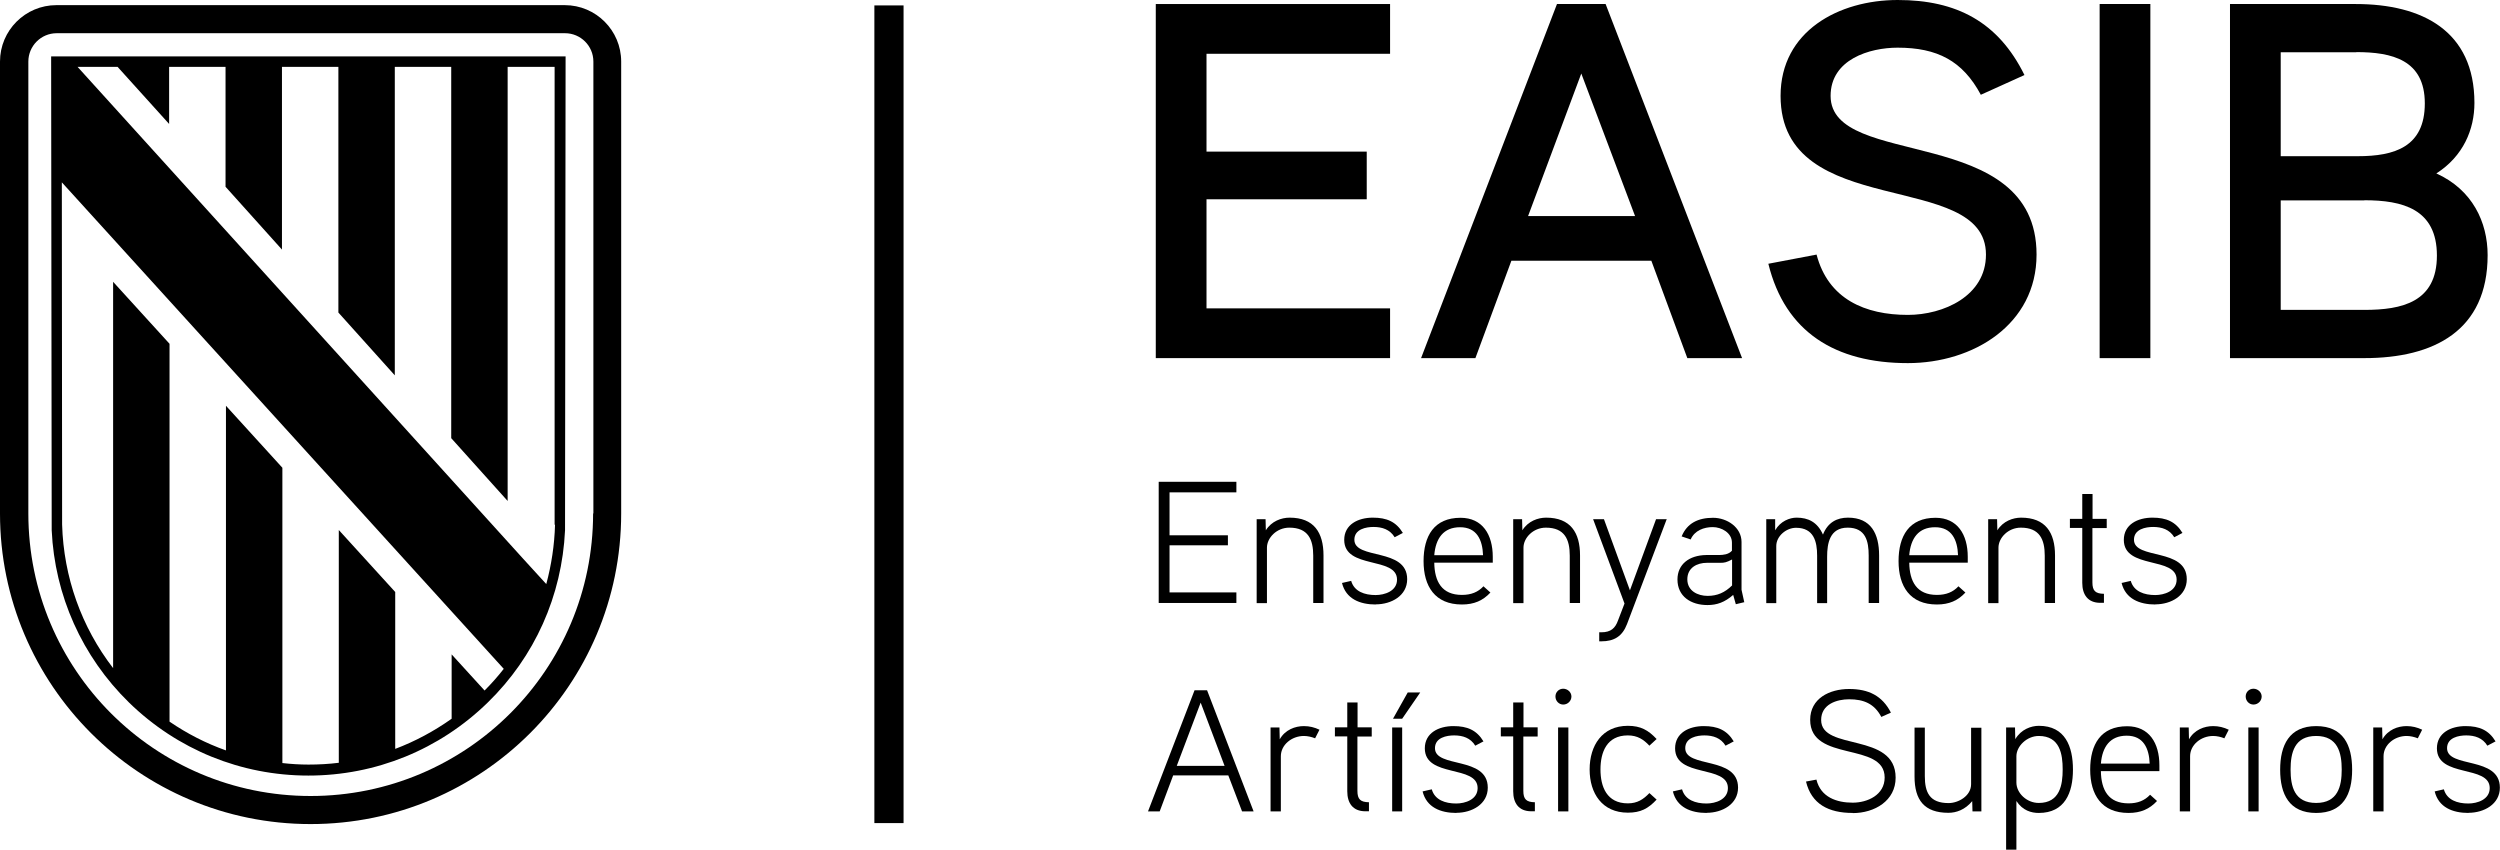 <?xml version="1.0" encoding="UTF-8"?>
<svg id="Capa_2" data-name="Capa 2" xmlns="http://www.w3.org/2000/svg" viewBox="0 0 179.9 61.14">
  <g id="Capa_2-2" data-name="Capa 2">
    <g>
      <g>
        <g>
          <g>
            <path d="M100.03,25.77h-16.86V.29h16.86v3.58h-13.21v7.04h11.53v3.43h-11.53v7.85h13.21v3.58Z"/>
            <path d="M125.36,25.77h-3.94l-2.59-7.01h-10.07l-2.59,7.01h-3.91L112.04.29h3.5l9.82,25.48ZM117.66,15.55l-3.87-10.26-3.83,10.26h7.7Z"/>
            <path d="M137.29,26.13c-5.22,0-8.83-2.23-10.04-7.15l3.47-.66c.84,3.21,3.5,4.34,6.57,4.34,2.55,0,5.62-1.35,5.62-4.34,0-6.2-14.78-2.34-14.78-11.42,0-4.67,4.2-6.9,8.43-6.9s7.23,1.57,9.12,5.4l-3.14,1.42c-1.31-2.45-3.14-3.39-5.99-3.39-2.01,0-4.82.84-4.82,3.47,0,5.33,14.82,1.93,14.82,11.42,0,5.04-4.56,7.81-9.27,7.81Z"/>
            <path d="M154.74,25.77h-3.65V.29h3.65v25.48Z"/>
            <path d="M170.14,25.77h-9.67V.29h9.05c4.78,0,8.54,1.93,8.54,7.12,0,1.9-.8,3.83-2.74,5.07,2.59,1.17,3.69,3.5,3.69,5.88,0,5.44-3.87,7.41-8.87,7.41ZM169.56,3.76h-5.44v7.48h5.55c2.63,0,4.82-.66,4.82-3.8s-2.37-3.69-4.93-3.69ZM170.14,14.42h-6.02v7.88h6.02c2.7,0,5.22-.55,5.22-3.91s-2.48-3.98-5.22-3.98Z"/>
          </g>
          <g>
            <path d="M88.97,43.39h-5.59v-8.72h5.59v.76h-4.81v3.09h4.2v.72h-4.2v3.39h4.81v.76Z"/>
            <path d="M95.24,43.39h-.74v-3.41c0-1.15-.36-2.01-1.72-2.01-.92,0-1.61.74-1.61,1.44v3.99h-.74v-6.04h.64l.02.8c.41-.66,1.12-.91,1.71-.91,1.75,0,2.44,1.07,2.44,2.72v3.42Z"/>
            <path d="M99.01,43.5c-1.16,0-2.16-.41-2.44-1.55l.66-.15c.22.77.97,1.02,1.76,1.02.64,0,1.54-.28,1.54-1.11,0-1.69-3.8-.72-3.8-2.86,0-1.11,1-1.6,2.06-1.6,1,0,1.67.29,2.16,1.1l-.59.31c-.34-.56-.9-.74-1.52-.74-.53,0-1.38.15-1.38.92,0,1.46,3.8.55,3.8,2.84,0,1.19-1.14,1.81-2.26,1.81Z"/>
            <path d="M107.42,40.49h-4.21c.02,1.36.54,2.32,1.99,2.32.66,0,1.16-.2,1.55-.62l.5.45c-.54.58-1.17.86-2.05.86-1.94,0-2.76-1.31-2.76-3.12s.76-3.12,2.66-3.12c1.58,0,2.32,1.21,2.32,2.81v.42ZM106.72,39.95c-.04-1.1-.45-2.01-1.65-2.01s-1.76.8-1.86,2.01h3.51Z"/>
            <path d="M113.7,43.39h-.74v-3.41c0-1.15-.36-2.01-1.72-2.01-.92,0-1.61.74-1.61,1.44v3.99h-.74v-6.04h.64l.02.8c.41-.66,1.12-.91,1.71-.91,1.75,0,2.44,1.07,2.44,2.72v3.42Z"/>
            <path d="M119.94,37.35l-2.86,7.56c-.34.89-.94,1.24-1.84,1.24h-.16v-.65h.15c.7,0,1-.31,1.19-.82l.48-1.25-2.26-6.07h.78l1.87,5.12,1.88-5.12h.79Z"/>
            <path d="M125.53,43.33l-.62.15-.19-.67c-.61.53-1.17.73-1.85.73-1.19,0-2.16-.62-2.16-1.84,0-1.1.85-1.74,2.06-1.76.12-.01.94,0,.94,0,.31-.01.66-.03.92-.31v-.58c0-.71-.75-1.12-1.38-1.12s-1.31.24-1.59.89l-.65-.22c.39-.95,1.19-1.34,2.26-1.34,1.01,0,2.05.69,2.05,1.74v3.44l.2.91ZM124.64,40.26c-.4.21-.55.24-.84.24h-.97c-.71,0-1.41.35-1.41,1.19s.76,1.19,1.46,1.19,1.24-.24,1.76-.75v-1.86Z"/>
            <path d="M135.19,43.39h-.72v-3.42c0-1.01-.21-2-1.51-2s-1.48,1.14-1.48,2.09v3.34h-.72v-3.42c0-1.01-.24-2-1.52-2-.7,0-1.42.6-1.42,1.31v4.11h-.72v-6.04h.64v.8c.38-.66,1.05-.91,1.54-.91.84,0,1.5.32,1.9,1.22.35-.89,1.02-1.22,1.8-1.22,1.66,0,2.24,1.16,2.24,2.72v3.42Z"/>
            <path d="M141.6,40.49h-4.21c.02,1.36.54,2.32,1.99,2.32.66,0,1.16-.2,1.55-.62l.5.45c-.54.58-1.17.86-2.05.86-1.94,0-2.76-1.31-2.76-3.12s.76-3.12,2.66-3.12c1.58,0,2.32,1.21,2.32,2.81v.42ZM140.9,39.95c-.04-1.1-.45-2.01-1.65-2.01s-1.76.8-1.86,2.01h3.51Z"/>
            <path d="M147.88,43.39h-.74v-3.41c0-1.15-.36-2.01-1.72-2.01-.92,0-1.61.74-1.61,1.44v3.99h-.74v-6.04h.64l.02.8c.41-.66,1.12-.91,1.71-.91,1.75,0,2.44,1.07,2.44,2.72v3.42Z"/>
            <path d="M151.59,38h-1.02v3.91c0,.61.22.81.83.82v.65h-.26c-.91,0-1.3-.6-1.3-1.44v-3.95h-.89v-.65h.89v-1.79h.74v1.79h1.02v.65Z"/>
            <path d="M155.11,43.5c-1.16,0-2.16-.41-2.44-1.55l.66-.15c.22.77.97,1.02,1.76,1.02.64,0,1.54-.28,1.54-1.11,0-1.69-3.8-.72-3.8-2.86,0-1.11,1-1.6,2.06-1.6,1,0,1.67.29,2.16,1.1l-.59.31c-.34-.56-.9-.74-1.52-.74-.53,0-1.38.15-1.38.92,0,1.46,3.8.55,3.8,2.84,0,1.19-1.14,1.81-2.26,1.81Z"/>
            <path d="M90.2,58.39h-.82l-.99-2.59h-3.97l-.97,2.59h-.84l3.35-8.72h.9l3.35,8.72ZM88.12,55.11l-1.72-4.55-1.72,4.55h3.45Z"/>
            <path d="M94.64,53.13c-.25-.1-.54-.17-.81-.17-.88,0-1.66.64-1.66,1.46v3.97h-.74v-6.04h.64l.02.85c.39-.69,1.11-.95,1.74-.95.4,0,.76.09,1.12.26l-.31.61Z"/>
            <path d="M98.7,53h-1.02v3.91c0,.61.22.81.83.82v.65h-.26c-.91,0-1.3-.6-1.3-1.44v-3.95h-.89v-.65h.89v-1.79h.74v1.79h1.02v.65Z"/>
            <path d="M100.9,58.39h-.72v-6.04h.72v6.04ZM102.2,49.83l-1.3,1.89h-.66l1.06-1.89h.9Z"/>
            <path d="M104.81,58.5c-1.16,0-2.16-.41-2.44-1.55l.66-.15c.22.77.97,1.02,1.76,1.02.64,0,1.54-.28,1.54-1.11,0-1.69-3.8-.72-3.8-2.86,0-1.11,1-1.6,2.06-1.6,1,0,1.67.29,2.16,1.1l-.59.31c-.34-.56-.9-.74-1.52-.74-.53,0-1.38.15-1.38.92,0,1.46,3.8.55,3.8,2.84,0,1.19-1.14,1.81-2.26,1.81Z"/>
            <path d="M110.64,53h-1.02v3.91c0,.61.22.81.83.82v.65h-.26c-.91,0-1.3-.6-1.3-1.44v-3.95h-.89v-.65h.89v-1.79h.74v1.79h1.02v.65Z"/>
            <path d="M112.49,50.7c-.31,0-.56-.26-.56-.58s.25-.56.56-.56.59.25.59.56-.26.58-.59.58ZM112.86,58.39h-.74v-6.04h.74v6.04Z"/>
            <path d="M118.69,53.66c-.42-.45-.86-.74-1.55-.74-1.52,0-1.97,1.21-1.97,2.45s.45,2.44,1.97,2.44c.69,0,1.12-.29,1.55-.74l.52.47c-.61.65-1.15.94-2.07.94-1.84,0-2.75-1.38-2.75-3.11s.91-3.14,2.75-3.14c.92,0,1.47.31,2.07.95l-.52.48Z"/>
            <path d="M122.82,58.5c-1.16,0-2.16-.41-2.44-1.55l.66-.15c.22.77.97,1.02,1.76,1.02.64,0,1.54-.28,1.54-1.11,0-1.69-3.8-.72-3.8-2.86,0-1.11,1-1.6,2.06-1.6,1,0,1.67.29,2.16,1.1l-.59.31c-.34-.56-.9-.74-1.52-.74-.53,0-1.38.15-1.38.92,0,1.46,3.8.55,3.8,2.84,0,1.19-1.14,1.81-2.26,1.81Z"/>
            <path d="M133.32,58.5c-1.75,0-2.97-.65-3.36-2.26l.75-.14c.31,1.27,1.46,1.66,2.61,1.66,1.06,0,2.3-.55,2.3-1.81,0-2.6-5.36-1.07-5.36-4.15,0-1.54,1.39-2.22,2.8-2.22s2.39.49,3.01,1.7l-.69.31c-.5-.95-1.26-1.27-2.32-1.27-.86,0-2.01.34-2.01,1.49,0,2.26,5.36.85,5.36,4.15,0,1.66-1.51,2.55-3.09,2.55Z"/>
            <path d="M142.58,58.39h-.64l-.02-.74c-.51.62-1.15.84-1.71.84-1.74,0-2.44-.92-2.44-2.61v-3.52h.74v3.49c0,1.17.34,1.94,1.71,1.94.7,0,1.62-.51,1.62-1.36v-4.06h.74v6.04Z"/>
            <path d="M146.71,58.5c-.53,0-1.16-.17-1.61-.86v3.5h-.74v-8.79h.64l.02.84c.42-.71,1.14-.96,1.7-.96,1.89,0,2.45,1.49,2.45,3.15s-.58,3.12-2.46,3.12ZM146.71,52.96c-.86,0-1.61.74-1.61,1.46v1.89c0,.76.74,1.47,1.61,1.47,1.52,0,1.72-1.31,1.72-2.41s-.2-2.41-1.72-2.41Z"/>
            <path d="M155.39,55.49h-4.21c.02,1.36.54,2.32,1.99,2.32.66,0,1.16-.2,1.55-.62l.5.45c-.54.58-1.17.86-2.05.86-1.94,0-2.76-1.31-2.76-3.12s.76-3.12,2.66-3.12c1.58,0,2.32,1.21,2.32,2.81v.42ZM154.69,54.95c-.04-1.1-.45-2.01-1.65-2.01s-1.76.8-1.86,2.01h3.51Z"/>
            <path d="M160.07,53.13c-.25-.1-.54-.17-.81-.17-.88,0-1.66.64-1.66,1.46v3.97h-.74v-6.04h.64l.02.85c.39-.69,1.11-.95,1.74-.95.4,0,.76.09,1.12.26l-.31.61Z"/>
            <path d="M162.16,50.7c-.31,0-.56-.26-.56-.58s.25-.56.56-.56.59.25.59.56-.26.58-.59.58ZM162.53,58.39h-.74v-6.04h.74v6.04Z"/>
            <path d="M166.67,58.5c-1.94,0-2.59-1.35-2.59-3.11s.65-3.14,2.59-3.14,2.59,1.35,2.59,3.14-.66,3.11-2.59,3.11ZM166.67,52.96c-1.56,0-1.84,1.2-1.84,2.42s.28,2.4,1.84,2.4,1.84-1.19,1.84-2.4-.28-2.42-1.84-2.42Z"/>
            <path d="M173.99,53.13c-.25-.1-.54-.17-.81-.17-.88,0-1.66.64-1.66,1.46v3.97h-.74v-6.04h.64l.02.85c.39-.69,1.11-.95,1.74-.95.4,0,.76.09,1.12.26l-.31.61Z"/>
            <path d="M177.64,58.5c-1.16,0-2.16-.41-2.44-1.55l.66-.15c.22.77.97,1.02,1.76,1.02.64,0,1.54-.28,1.54-1.11,0-1.69-3.8-.72-3.8-2.86,0-1.11,1-1.6,2.06-1.6,1,0,1.67.29,2.16,1.1l-.59.31c-.34-.56-.9-.74-1.52-.74-.53,0-1.38.15-1.38.92,0,1.46,3.8.55,3.8,2.84,0,1.19-1.14,1.81-2.26,1.81Z"/>
          </g>
        </g>
        <rect x="62.92" y=".39" width="2.1" height="58.84"/>
      </g>
      <g>
        <path d="M42.68,36.95c0,11.23-9.1,20.33-20.33,20.33S2.04,48.18,2.04,36.95V4.43c0-1.12.91-2.04,2.04-2.04h36.58c1.12,0,2.04.91,2.04,2.04v32.52h-.01ZM40.64.37H4.06C1.82.37,0,2.19,0,4.43v32.52c0,12.34,10.01,22.35,22.35,22.35s22.35-10.01,22.35-22.35V4.43c0-2.24-1.82-4.06-4.06-4.06"/>
        <path d="M39.94,37.76c-.04,1.46-.26,2.89-.63,4.27l-1.68-1.84L5.58,4.81h2.88l3.71,4.11v-4.11h4.06v8.63l4.06,4.52V4.81h4.06v17.68l4.06,4.52V4.81h4.06v26.72l4.06,4.52V4.81h3.38v32.95h.02ZM4.44,13.11c3.56,3.91,31.31,34.47,31.31,34.47l.5.55c-.43.55-.88,1.06-1.38,1.56l-2.37-2.6v4.63c-1.27.9-2.63,1.63-4.06,2.17v-11.29l-4.06-4.46v16.75c-.72.09-1.45.13-2.18.13-.63,0-1.26-.04-1.88-.11v-21.25l-4.06-4.46v24.8c-1.44-.51-2.8-1.21-4.06-2.07v-27.19l-4.06-4.46v27.8c-2.28-2.96-3.56-6.55-3.67-10.33l-.02-24.67v.02ZM40.72,4.06H3.68l.04,34.1c.22,4.69,2.18,9.08,5.56,12.39,3.48,3.39,8.06,5.26,12.91,5.26s9.44-1.87,12.91-5.26c3.38-3.29,5.34-7.68,5.56-12.39l.04-34.1h.01Z"/>
      </g>
    </g>
  </g>
</svg>